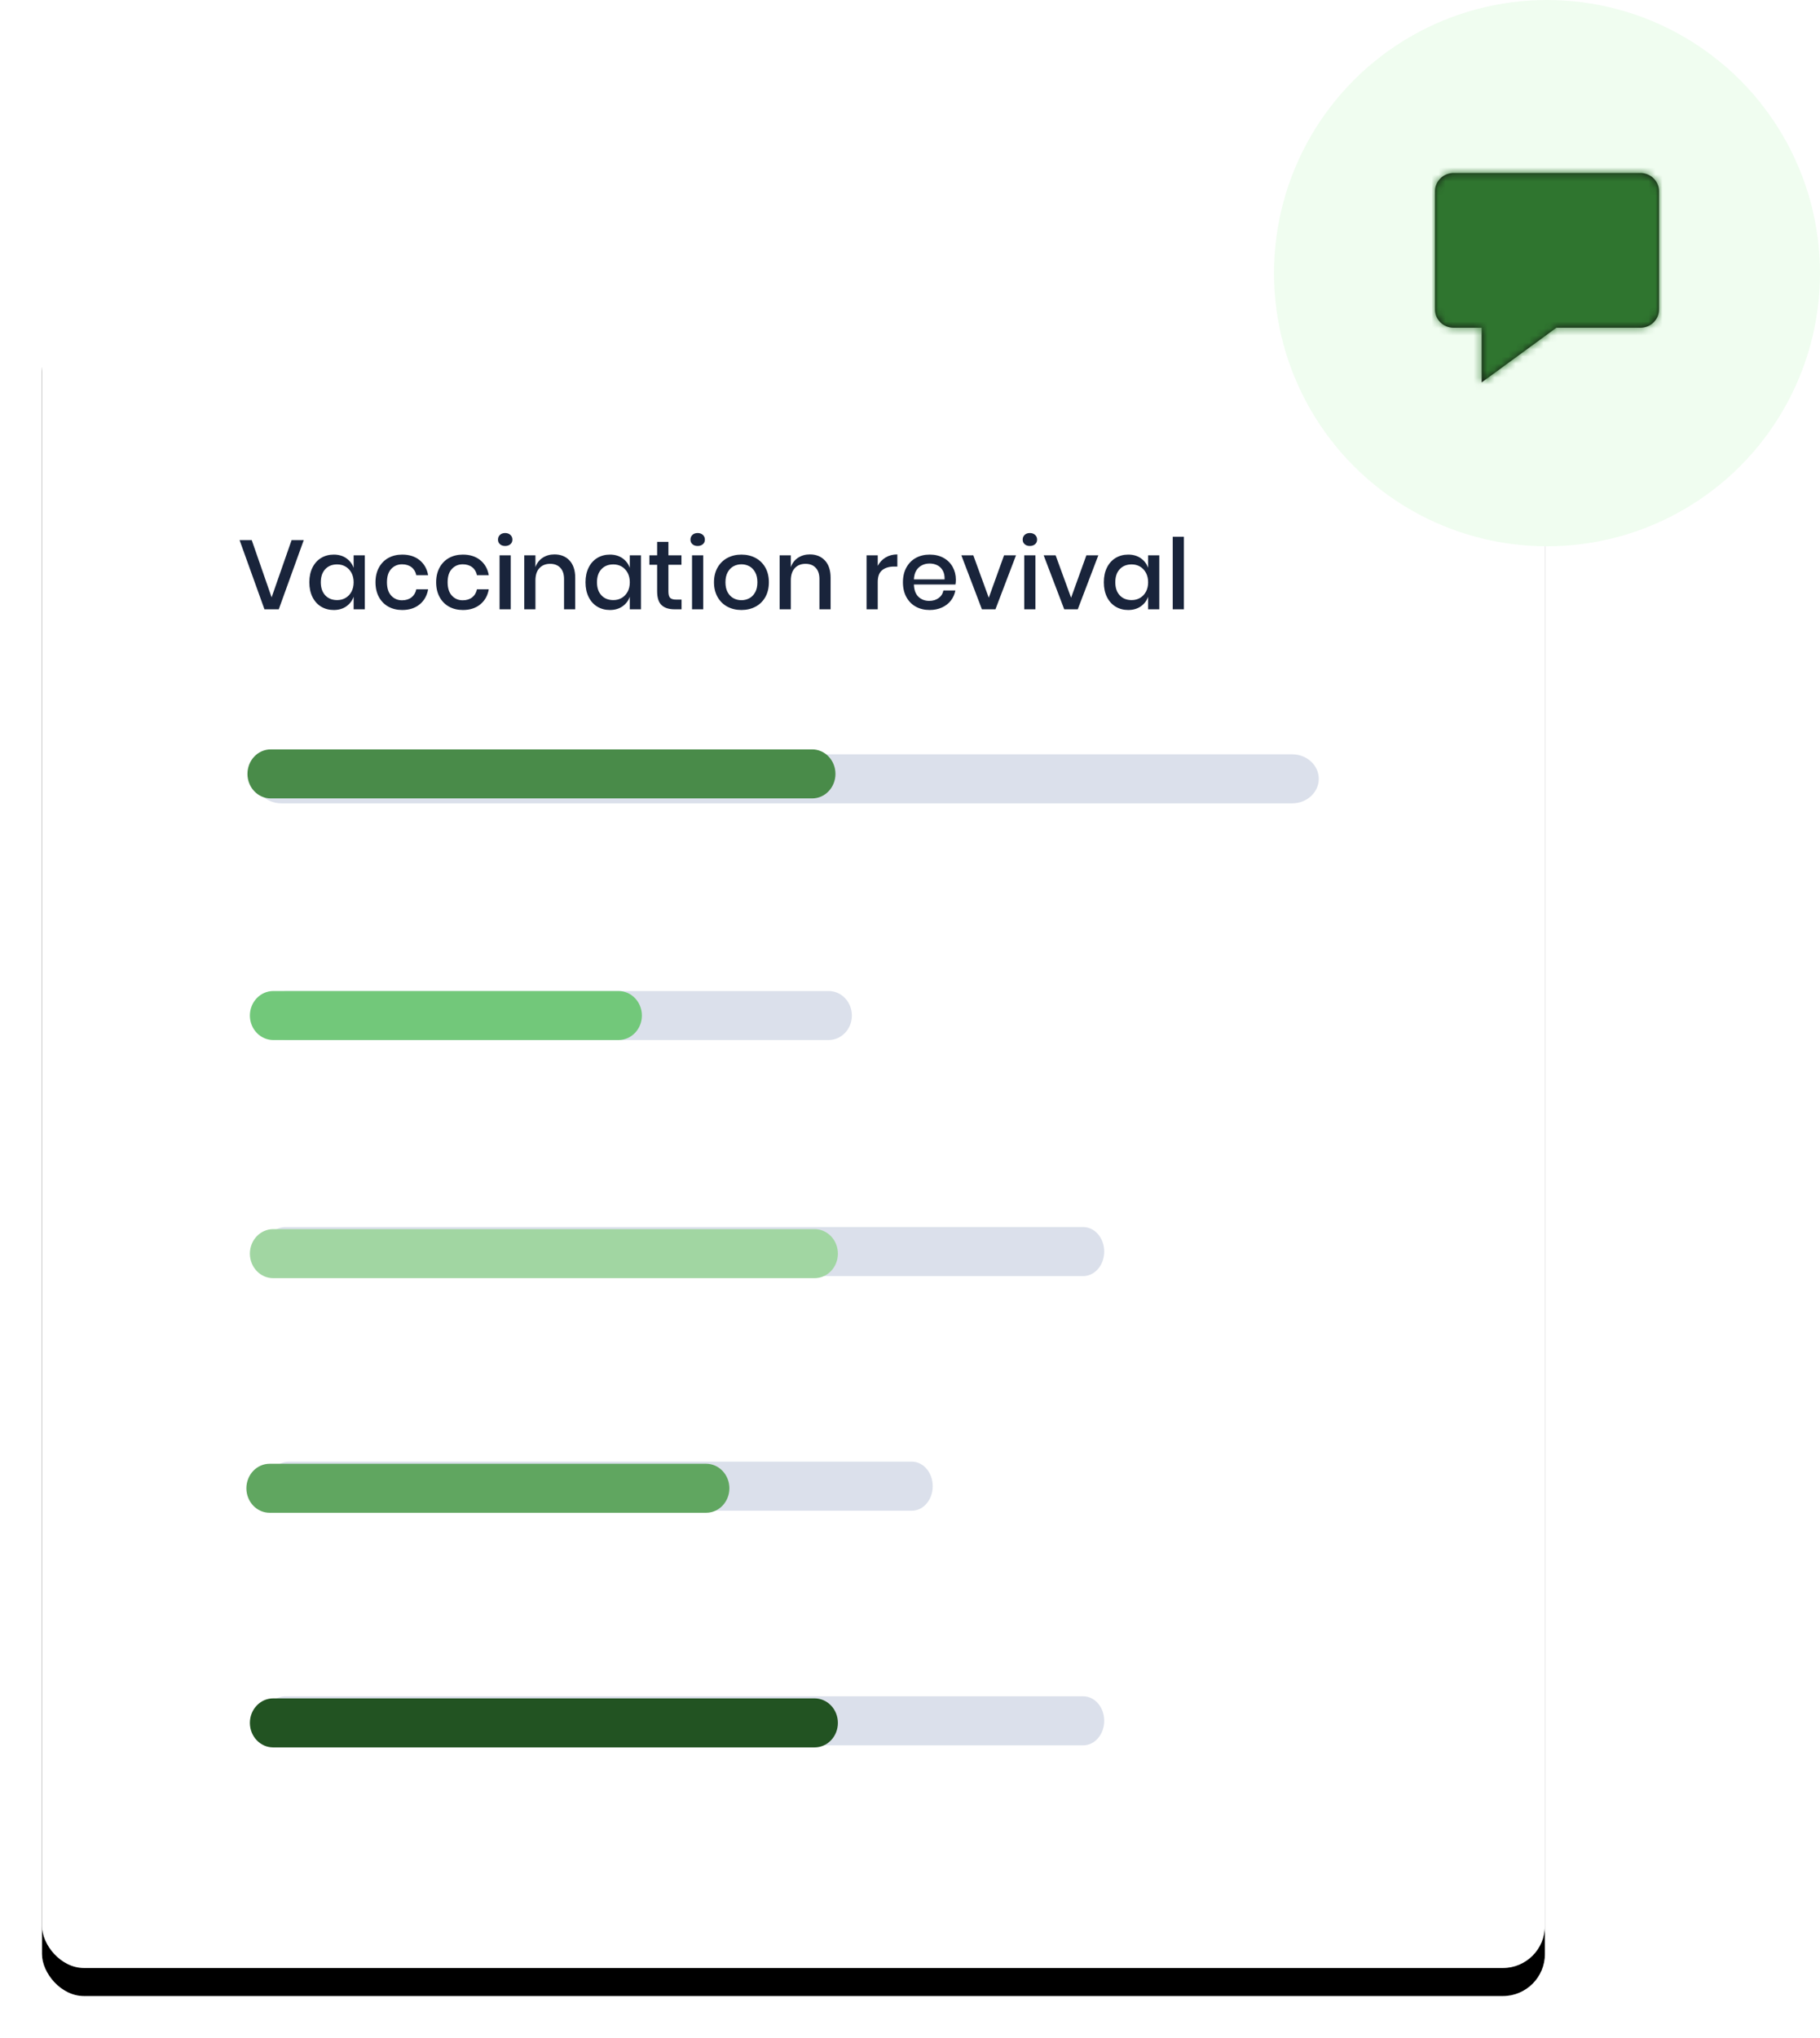 <?xml version="1.0" encoding="UTF-8"?>
<svg width="260px" height="291px" viewBox="0 0 260 291" version="1.1" xmlns="http://www.w3.org/2000/svg" xmlns:xlink="http://www.w3.org/1999/xlink">
    <!-- Generator: Sketch 60.1 (88133) - https://sketch.com -->
    <title>relance-vaccinale</title>
    <desc>Created with Sketch.</desc>
    <defs>
        <rect id="path-1" x="0" y="43" width="214.699" height="238" rx="6"></rect>
        <filter x="-5.1%" y="-2.9%" width="110.2%" height="109.2%" filterUnits="objectBoundingBox" id="filter-2">
            <feOffset dx="0" dy="4" in="SourceAlpha" result="shadowOffsetOuter1"></feOffset>
            <feGaussianBlur stdDeviation="3" in="shadowOffsetOuter1" result="shadowBlurOuter1"></feGaussianBlur>
            <feColorMatrix values="0 0 0 0 0.914   0 0 0 0 0.925   0 0 0 0 0.949  0 0 0 1 0" type="matrix" in="shadowBlurOuter1"></feColorMatrix>
        </filter>
        <path d="M29.333,1.3 L2.667,1.3 C1.194,1.3 0,2.464 0,3.9 L0,20.8 C0,22.236 1.194,23.4 2.667,23.4 L6.667,23.4 L6.667,31.2 L17.333,23.4 L29.333,23.4 C30.806,23.4 32,22.236 32,20.8 L32,3.9 C32,2.464 30.806,1.3 29.333,1.3 Z" id="path-3"></path>
    </defs>
    <g id="Decoupes" stroke="none" stroke-width="1" fill="none" fill-rule="evenodd">
        <g id="relance-vaccinale" transform="translate(6, 0)">
            <g id="Rectangle-Copy-2">
                <use fill="black" fill-opacity="1" filter="url(#filter-2)" xlink:href="#path-1"></use>
                <use fill="#FFFFFF" fill-rule="evenodd" xlink:href="#path-1"></use>
            </g>
            <path d="M33.824,87 L37.394,77.116 L35.658,77.116 L32.802,85.292 L29.96,77.116 L28.224,77.116 L31.78,87 L33.824,87 Z M41.678,87.098 C42.378,87.098 42.975,86.925 43.47,86.58 C43.965,86.235 44.315,85.777 44.52,85.208 L44.52,85.208 L44.52,87 L46.116,87 L46.116,79.286 L44.52,79.286 L44.52,81.078 C44.315,80.509 43.965,80.051 43.47,79.706 C42.975,79.361 42.378,79.188 41.678,79.188 C41.006,79.188 40.406,79.347 39.879,79.664 C39.352,79.981 38.939,80.439 38.64,81.036 C38.341,81.633 38.192,82.333 38.192,83.136 C38.192,83.948 38.341,84.653 38.64,85.25 C38.939,85.847 39.352,86.305 39.879,86.622 C40.406,86.939 41.006,87.098 41.678,87.098 Z M42.168,85.684 C41.459,85.684 40.892,85.458 40.467,85.005 C40.042,84.552 39.83,83.929 39.83,83.136 C39.83,82.343 40.042,81.72 40.467,81.267 C40.892,80.814 41.459,80.588 42.168,80.588 C42.616,80.588 43.017,80.693 43.372,80.903 C43.727,81.113 44.007,81.412 44.212,81.799 C44.417,82.186 44.52,82.632 44.52,83.136 C44.52,83.649 44.417,84.097 44.212,84.48 C44.007,84.863 43.727,85.159 43.372,85.369 C43.017,85.579 42.616,85.684 42.168,85.684 Z M51.464,87.098 C52.463,87.098 53.289,86.832 53.942,86.3 C54.595,85.768 55.001,85.049 55.16,84.144 L55.16,84.144 L53.466,84.144 C53.373,84.629 53.146,85.012 52.787,85.292 C52.428,85.572 51.977,85.712 51.436,85.712 C50.82,85.712 50.307,85.493 49.896,85.054 C49.485,84.615 49.28,83.976 49.28,83.136 C49.28,82.296 49.485,81.659 49.896,81.225 C50.307,80.791 50.82,80.574 51.436,80.574 C51.977,80.574 52.428,80.712 52.787,80.987 C53.146,81.262 53.373,81.643 53.466,82.128 L53.466,82.128 L55.16,82.128 C55.001,81.223 54.595,80.506 53.942,79.979 C53.289,79.452 52.463,79.188 51.464,79.188 C50.717,79.188 50.057,79.347 49.483,79.664 C48.909,79.981 48.459,80.439 48.132,81.036 C47.805,81.633 47.642,82.333 47.642,83.136 C47.642,83.948 47.805,84.653 48.132,85.25 C48.459,85.847 48.909,86.305 49.483,86.622 C50.057,86.939 50.717,87.098 51.464,87.098 Z M60.13,87.098 C61.129,87.098 61.955,86.832 62.608,86.3 C63.261,85.768 63.667,85.049 63.826,84.144 L63.826,84.144 L62.132,84.144 C62.039,84.629 61.812,85.012 61.453,85.292 C61.094,85.572 60.643,85.712 60.102,85.712 C59.486,85.712 58.973,85.493 58.562,85.054 C58.151,84.615 57.946,83.976 57.946,83.136 C57.946,82.296 58.151,81.659 58.562,81.225 C58.973,80.791 59.486,80.574 60.102,80.574 C60.643,80.574 61.094,80.712 61.453,80.987 C61.812,81.262 62.039,81.643 62.132,82.128 L62.132,82.128 L63.826,82.128 C63.667,81.223 63.261,80.506 62.608,79.979 C61.955,79.452 61.129,79.188 60.13,79.188 C59.383,79.188 58.723,79.347 58.149,79.664 C57.575,79.981 57.125,80.439 56.798,81.036 C56.471,81.633 56.308,82.333 56.308,83.136 C56.308,83.948 56.471,84.653 56.798,85.25 C57.125,85.847 57.575,86.305 58.149,86.622 C58.723,86.939 59.383,87.098 60.13,87.098 Z M66.164,77.956 C66.472,77.956 66.722,77.872 66.913,77.704 C67.104,77.536 67.2,77.317 67.2,77.046 C67.2,76.775 67.104,76.551 66.913,76.374 C66.722,76.197 66.472,76.108 66.164,76.108 C65.856,76.108 65.609,76.197 65.422,76.374 C65.235,76.551 65.142,76.775 65.142,77.046 C65.142,77.317 65.235,77.536 65.422,77.704 C65.609,77.872 65.856,77.956 66.164,77.956 Z M66.962,87 L66.962,79.286 L65.366,79.286 L65.366,87 L66.962,87 Z M70.49,87 L70.49,82.898 C70.49,82.114 70.681,81.519 71.064,81.113 C71.447,80.707 71.955,80.504 72.59,80.504 C73.206,80.504 73.691,80.693 74.046,81.071 C74.401,81.449 74.578,81.983 74.578,82.674 L74.578,82.674 L74.578,87 L76.174,87 L76.174,82.506 C76.174,81.433 75.903,80.607 75.362,80.028 C74.821,79.449 74.102,79.16 73.206,79.16 C72.571,79.16 72.011,79.319 71.526,79.636 C71.041,79.953 70.695,80.401 70.49,80.98 L70.49,80.98 L70.49,79.286 L68.894,79.286 L68.894,87 L70.49,87 Z M81.13,87.098 C81.83,87.098 82.427,86.925 82.922,86.58 C83.417,86.235 83.767,85.777 83.972,85.208 L83.972,85.208 L83.972,87 L85.568,87 L85.568,79.286 L83.972,79.286 L83.972,81.078 C83.767,80.509 83.417,80.051 82.922,79.706 C82.427,79.361 81.83,79.188 81.13,79.188 C80.458,79.188 79.858,79.347 79.331,79.664 C78.804,79.981 78.391,80.439 78.092,81.036 C77.793,81.633 77.644,82.333 77.644,83.136 C77.644,83.948 77.793,84.653 78.092,85.25 C78.391,85.847 78.804,86.305 79.331,86.622 C79.858,86.939 80.458,87.098 81.13,87.098 Z M81.62,85.684 C80.911,85.684 80.344,85.458 79.919,85.005 C79.494,84.552 79.282,83.929 79.282,83.136 C79.282,82.343 79.494,81.72 79.919,81.267 C80.344,80.814 80.911,80.588 81.62,80.588 C82.068,80.588 82.469,80.693 82.824,80.903 C83.179,81.113 83.459,81.412 83.664,81.799 C83.869,82.186 83.972,82.632 83.972,83.136 C83.972,83.649 83.869,84.097 83.664,84.48 C83.459,84.863 83.179,85.159 82.824,85.369 C82.469,85.579 82.068,85.684 81.62,85.684 Z M91.364,87 L91.364,85.614 L90.594,85.614 C90.183,85.614 89.896,85.53 89.733,85.362 C89.57,85.194 89.488,84.891 89.488,84.452 L89.488,84.452 L89.488,80.644 L91.35,80.644 L91.35,79.286 L89.488,79.286 L89.488,77.368 L87.878,77.368 L87.878,79.286 L86.772,79.286 L86.772,80.644 L87.878,80.644 L87.878,84.424 C87.878,85.348 88.09,86.008 88.515,86.405 C88.94,86.802 89.563,87 90.384,87 L90.384,87 L91.364,87 Z M93.66,77.956 C93.968,77.956 94.218,77.872 94.409,77.704 C94.6,77.536 94.696,77.317 94.696,77.046 C94.696,76.775 94.6,76.551 94.409,76.374 C94.218,76.197 93.968,76.108 93.66,76.108 C93.352,76.108 93.105,76.197 92.918,76.374 C92.731,76.551 92.638,76.775 92.638,77.046 C92.638,77.317 92.731,77.536 92.918,77.704 C93.105,77.872 93.352,77.956 93.66,77.956 Z M94.458,87 L94.458,79.286 L92.862,79.286 L92.862,87 L94.458,87 Z M99.918,87.098 C100.665,87.098 101.337,86.939 101.934,86.622 C102.531,86.305 102.998,85.847 103.334,85.25 C103.67,84.653 103.838,83.948 103.838,83.136 C103.838,82.333 103.67,81.633 103.334,81.036 C102.998,80.439 102.531,79.981 101.934,79.664 C101.337,79.347 100.665,79.188 99.918,79.188 C99.171,79.188 98.502,79.347 97.909,79.664 C97.316,79.981 96.85,80.439 96.509,81.036 C96.168,81.633 95.998,82.333 95.998,83.136 C95.998,83.939 96.168,84.641 96.509,85.243 C96.85,85.845 97.316,86.305 97.909,86.622 C98.502,86.939 99.171,87.098 99.918,87.098 Z M99.918,85.698 C99.507,85.698 99.129,85.605 98.784,85.418 C98.439,85.231 98.161,84.947 97.951,84.564 C97.741,84.181 97.636,83.705 97.636,83.136 C97.636,82.576 97.741,82.102 97.951,81.715 C98.161,81.328 98.439,81.041 98.784,80.854 C99.129,80.667 99.507,80.574 99.918,80.574 C100.329,80.574 100.707,80.667 101.052,80.854 C101.397,81.041 101.675,81.328 101.885,81.715 C102.095,82.102 102.2,82.576 102.2,83.136 C102.2,83.705 102.095,84.181 101.885,84.564 C101.675,84.947 101.397,85.231 101.052,85.418 C100.707,85.605 100.329,85.698 99.918,85.698 Z M106.974,87 L106.974,82.898 C106.974,82.114 107.165,81.519 107.548,81.113 C107.931,80.707 108.439,80.504 109.074,80.504 C109.69,80.504 110.175,80.693 110.53,81.071 C110.885,81.449 111.062,81.983 111.062,82.674 L111.062,82.674 L111.062,87 L112.658,87 L112.658,82.506 C112.658,81.433 112.387,80.607 111.846,80.028 C111.305,79.449 110.586,79.16 109.69,79.16 C109.055,79.16 108.495,79.319 108.01,79.636 C107.525,79.953 107.179,80.401 106.974,80.98 L106.974,80.98 L106.974,79.286 L105.378,79.286 L105.378,87 L106.974,87 Z M119.392,87 L119.392,83.094 C119.392,82.31 119.604,81.748 120.029,81.407 C120.454,81.066 121.016,80.896 121.716,80.896 L121.716,80.896 L122.192,80.896 L122.192,79.16 C121.557,79.16 120.997,79.307 120.512,79.601 C120.027,79.895 119.653,80.294 119.392,80.798 L119.392,80.798 L119.392,79.286 L117.796,79.286 L117.796,87 L119.392,87 Z M126.812,87.098 C127.456,87.098 128.039,86.979 128.562,86.741 C129.085,86.503 129.509,86.174 129.836,85.754 C130.163,85.334 130.377,84.853 130.48,84.312 L130.48,84.312 L128.772,84.312 C128.688,84.76 128.462,85.119 128.093,85.39 C127.724,85.661 127.274,85.796 126.742,85.796 C126.135,85.796 125.627,85.605 125.216,85.222 C124.805,84.839 124.586,84.251 124.558,83.458 L124.558,83.458 L130.494,83.458 C130.531,83.262 130.55,83.033 130.55,82.772 C130.55,82.1 130.398,81.491 130.095,80.945 C129.792,80.399 129.358,79.97 128.793,79.657 C128.228,79.344 127.568,79.188 126.812,79.188 C126.065,79.188 125.405,79.347 124.831,79.664 C124.257,79.981 123.807,80.439 123.48,81.036 C123.153,81.633 122.99,82.333 122.99,83.136 C122.99,83.948 123.153,84.653 123.48,85.25 C123.807,85.847 124.257,86.305 124.831,86.622 C125.405,86.939 126.065,87.098 126.812,87.098 Z M128.94,82.73 L124.558,82.73 C124.595,81.983 124.824,81.419 125.244,81.036 C125.664,80.653 126.187,80.462 126.812,80.462 C127.204,80.462 127.566,80.544 127.897,80.707 C128.228,80.87 128.49,81.122 128.681,81.463 C128.872,81.804 128.959,82.226 128.94,82.73 L128.94,82.73 Z M136.206,87 L139.146,79.286 L137.438,79.286 L135.254,85.348 L133.042,79.286 L131.334,79.286 L134.274,87 L136.206,87 Z M141.12,77.956 C141.428,77.956 141.678,77.872 141.869,77.704 C142.06,77.536 142.156,77.317 142.156,77.046 C142.156,76.775 142.06,76.551 141.869,76.374 C141.678,76.197 141.428,76.108 141.12,76.108 C140.812,76.108 140.565,76.197 140.378,76.374 C140.191,76.551 140.098,76.775 140.098,77.046 C140.098,77.317 140.191,77.536 140.378,77.704 C140.565,77.872 140.812,77.956 141.12,77.956 Z M141.918,87 L141.918,79.286 L140.322,79.286 L140.322,87 L141.918,87 Z M147.966,87 L150.906,79.286 L149.198,79.286 L147.014,85.348 L144.802,79.286 L143.094,79.286 L146.034,87 L147.966,87 Z M155.176,87.098 C155.876,87.098 156.473,86.925 156.968,86.58 C157.463,86.235 157.813,85.777 158.018,85.208 L158.018,85.208 L158.018,87 L159.614,87 L159.614,79.286 L158.018,79.286 L158.018,81.078 C157.813,80.509 157.463,80.051 156.968,79.706 C156.473,79.361 155.876,79.188 155.176,79.188 C154.504,79.188 153.904,79.347 153.377,79.664 C152.85,79.981 152.437,80.439 152.138,81.036 C151.839,81.633 151.69,82.333 151.69,83.136 C151.69,83.948 151.839,84.653 152.138,85.25 C152.437,85.847 152.85,86.305 153.377,86.622 C153.904,86.939 154.504,87.098 155.176,87.098 Z M155.666,85.684 C154.957,85.684 154.39,85.458 153.965,85.005 C153.54,84.552 153.328,83.929 153.328,83.136 C153.328,82.343 153.54,81.72 153.965,81.267 C154.39,80.814 154.957,80.588 155.666,80.588 C156.114,80.588 156.515,80.693 156.87,80.903 C157.225,81.113 157.505,81.412 157.71,81.799 C157.915,82.186 158.018,82.632 158.018,83.136 C158.018,83.649 157.915,84.097 157.71,84.48 C157.505,84.863 157.225,85.159 156.87,85.369 C156.515,85.579 156.114,85.684 155.666,85.684 Z M163.128,87 L163.128,76.64 L161.532,76.64 L161.532,87 L163.128,87 Z" id="Vaccinationrevival" fill="#19243B" fill-rule="nonzero"></path>
            <g id="Group-5" transform="translate(105.698, 178.5) rotate(-270) translate(-105.698, -178.5) translate(34.198, 101)" fill-rule="nonzero">
                <path d="M-67.653,80.051 L76.747,80.051 C78.846,80.051 80.547,78.484 80.547,76.551 C80.547,74.618 78.846,73.051 76.747,73.051 L-67.653,73.051 C-69.752,73.051 -71.453,74.618 -71.453,76.551 C-71.453,78.484 -69.752,80.051 -67.653,80.051 Z" id="Line-4" fill="#DBE0EB" transform="translate(4.5, 76.848) rotate(-90) translate(-4.5, -76.848) "></path>
                <path d="M-0.673,113 L76.673,113 C78.511,113 80,111.433 80,109.5 C80,107.567 78.511,106 76.673,106 L-0.673,106 C-2.511,106 -4,107.567 -4,109.5 C-4,111.433 -2.511,113 -0.673,113 Z" id="Line-4-Copy" fill="#DBE0EB" transform="translate(38, 109.5) rotate(-90) translate(-38, -109.5) "></path>
                <path d="M15.047,94.703 L129.047,94.703 C130.704,94.703 132.047,93.136 132.047,91.203 C132.047,89.27 130.704,87.703 129.047,87.703 L15.047,87.703 C13.39,87.703 12.047,89.27 12.047,91.203 C12.047,93.136 13.39,94.703 15.047,94.703 Z" id="Line-4-Copy-2" fill="#DBE0EB" transform="translate(72, 91.5) rotate(-90) translate(-72, -91.5) "></path>
                <path d="M61.016,106.703 L150.078,106.703 C151.718,106.703 153.047,105.136 153.047,103.203 C153.047,101.27 151.718,99.703 150.078,99.703 L61.016,99.703 C59.376,99.703 58.047,101.27 58.047,103.203 C58.047,105.136 59.376,106.703 61.016,106.703 Z" id="Line-4-Copy-3" fill="#DBE0EB" transform="translate(105.5, 103.5) rotate(-90) translate(-105.5, -103.5) "></path>
                <path d="M82.047,94.703 L196.047,94.703 C197.704,94.703 199.047,93.136 199.047,91.203 C199.047,89.27 197.704,87.703 196.047,87.703 L82.047,87.703 C80.39,87.703 79.047,89.27 79.047,91.203 C79.047,93.136 80.39,94.703 82.047,94.703 Z" id="Line-4-Copy-4" fill="#DBE0EB" transform="translate(139, 91.5) rotate(-90) translate(-139, -91.5) "></path>
                <path d="M-35.173,115.348 L42.173,115.348 C44.011,115.348 45.5,113.781 45.5,111.848 C45.5,109.915 44.011,108.348 42.173,108.348 L-35.173,108.348 C-37.011,108.348 -38.5,109.915 -38.5,111.848 C-38.5,113.781 -37.011,115.348 -35.173,115.348 Z" id="Line-4" fill="#498B49" transform="translate(3.5, 111.848) rotate(-90) translate(-3.5, -111.848) "></path>
                <path d="M13.343,129 L62.657,129 C64.503,129 66,127.433 66,125.5 C66,123.567 64.503,122 62.657,122 L13.343,122 C11.497,122 10,123.567 10,125.5 C10,127.433 11.497,129 13.343,129 Z" id="Line-4-Copy" fill="#72C87A" transform="translate(38, 125.5) rotate(-90) translate(-38, -125.5) "></path>
                <path d="M33.327,115 L110.673,115 C112.511,115 114,113.433 114,111.5 C114,109.567 112.511,108 110.673,108 L33.327,108 C31.489,108 30,109.567 30,111.5 C30,113.433 31.489,115 33.327,115 Z" id="Line-4-Copy-2" fill="#A1D6A2" transform="translate(72, 111.5) rotate(-90) translate(-72, -111.5) "></path>
                <path d="M74.325,123 L136.675,123 C138.511,123 140,121.433 140,119.5 C140,117.567 138.511,116 136.675,116 L74.325,116 C72.489,116 71,117.567 71,119.5 C71,121.433 72.489,123 74.325,123 Z" id="Line-4-Copy-3" fill="#60A660" transform="translate(105.5, 119.5) rotate(-90) translate(-105.5, -119.5) "></path>
                <path d="M100.327,115 L177.673,115 C179.511,115 181,113.433 181,111.5 C181,109.567 179.511,108 177.673,108 L100.327,108 C98.489,108 97,109.567 97,111.5 C97,113.433 98.489,115 100.327,115 Z" id="Line-4-Copy-4" fill="#225322" transform="translate(139, 111.5) rotate(-90) translate(-139, -111.5) "></path>
            </g>
            <circle id="Oval" fill="#F0FDF0" cx="215" cy="39" r="39"></circle>
            <g id="sms-fill" transform="translate(199, 23.4)">
                <mask id="mask-4" fill="white">
                    <use xlink:href="#path-3"></use>
                </mask>
                <use id="Path" fill="#111111" fill-rule="evenodd" xlink:href="#path-3"></use>
                <g id="🎨Green-700-" mask="url(#mask-4)" fill="#2F752F" fill-rule="evenodd">
                    <g transform="translate(-22.667, -22.1)" id="Rectangle">
                        <rect x="0" y="0" width="77.333" height="75.4"></rect>
                    </g>
                </g>
            </g>
        </g>
    </g>
</svg>